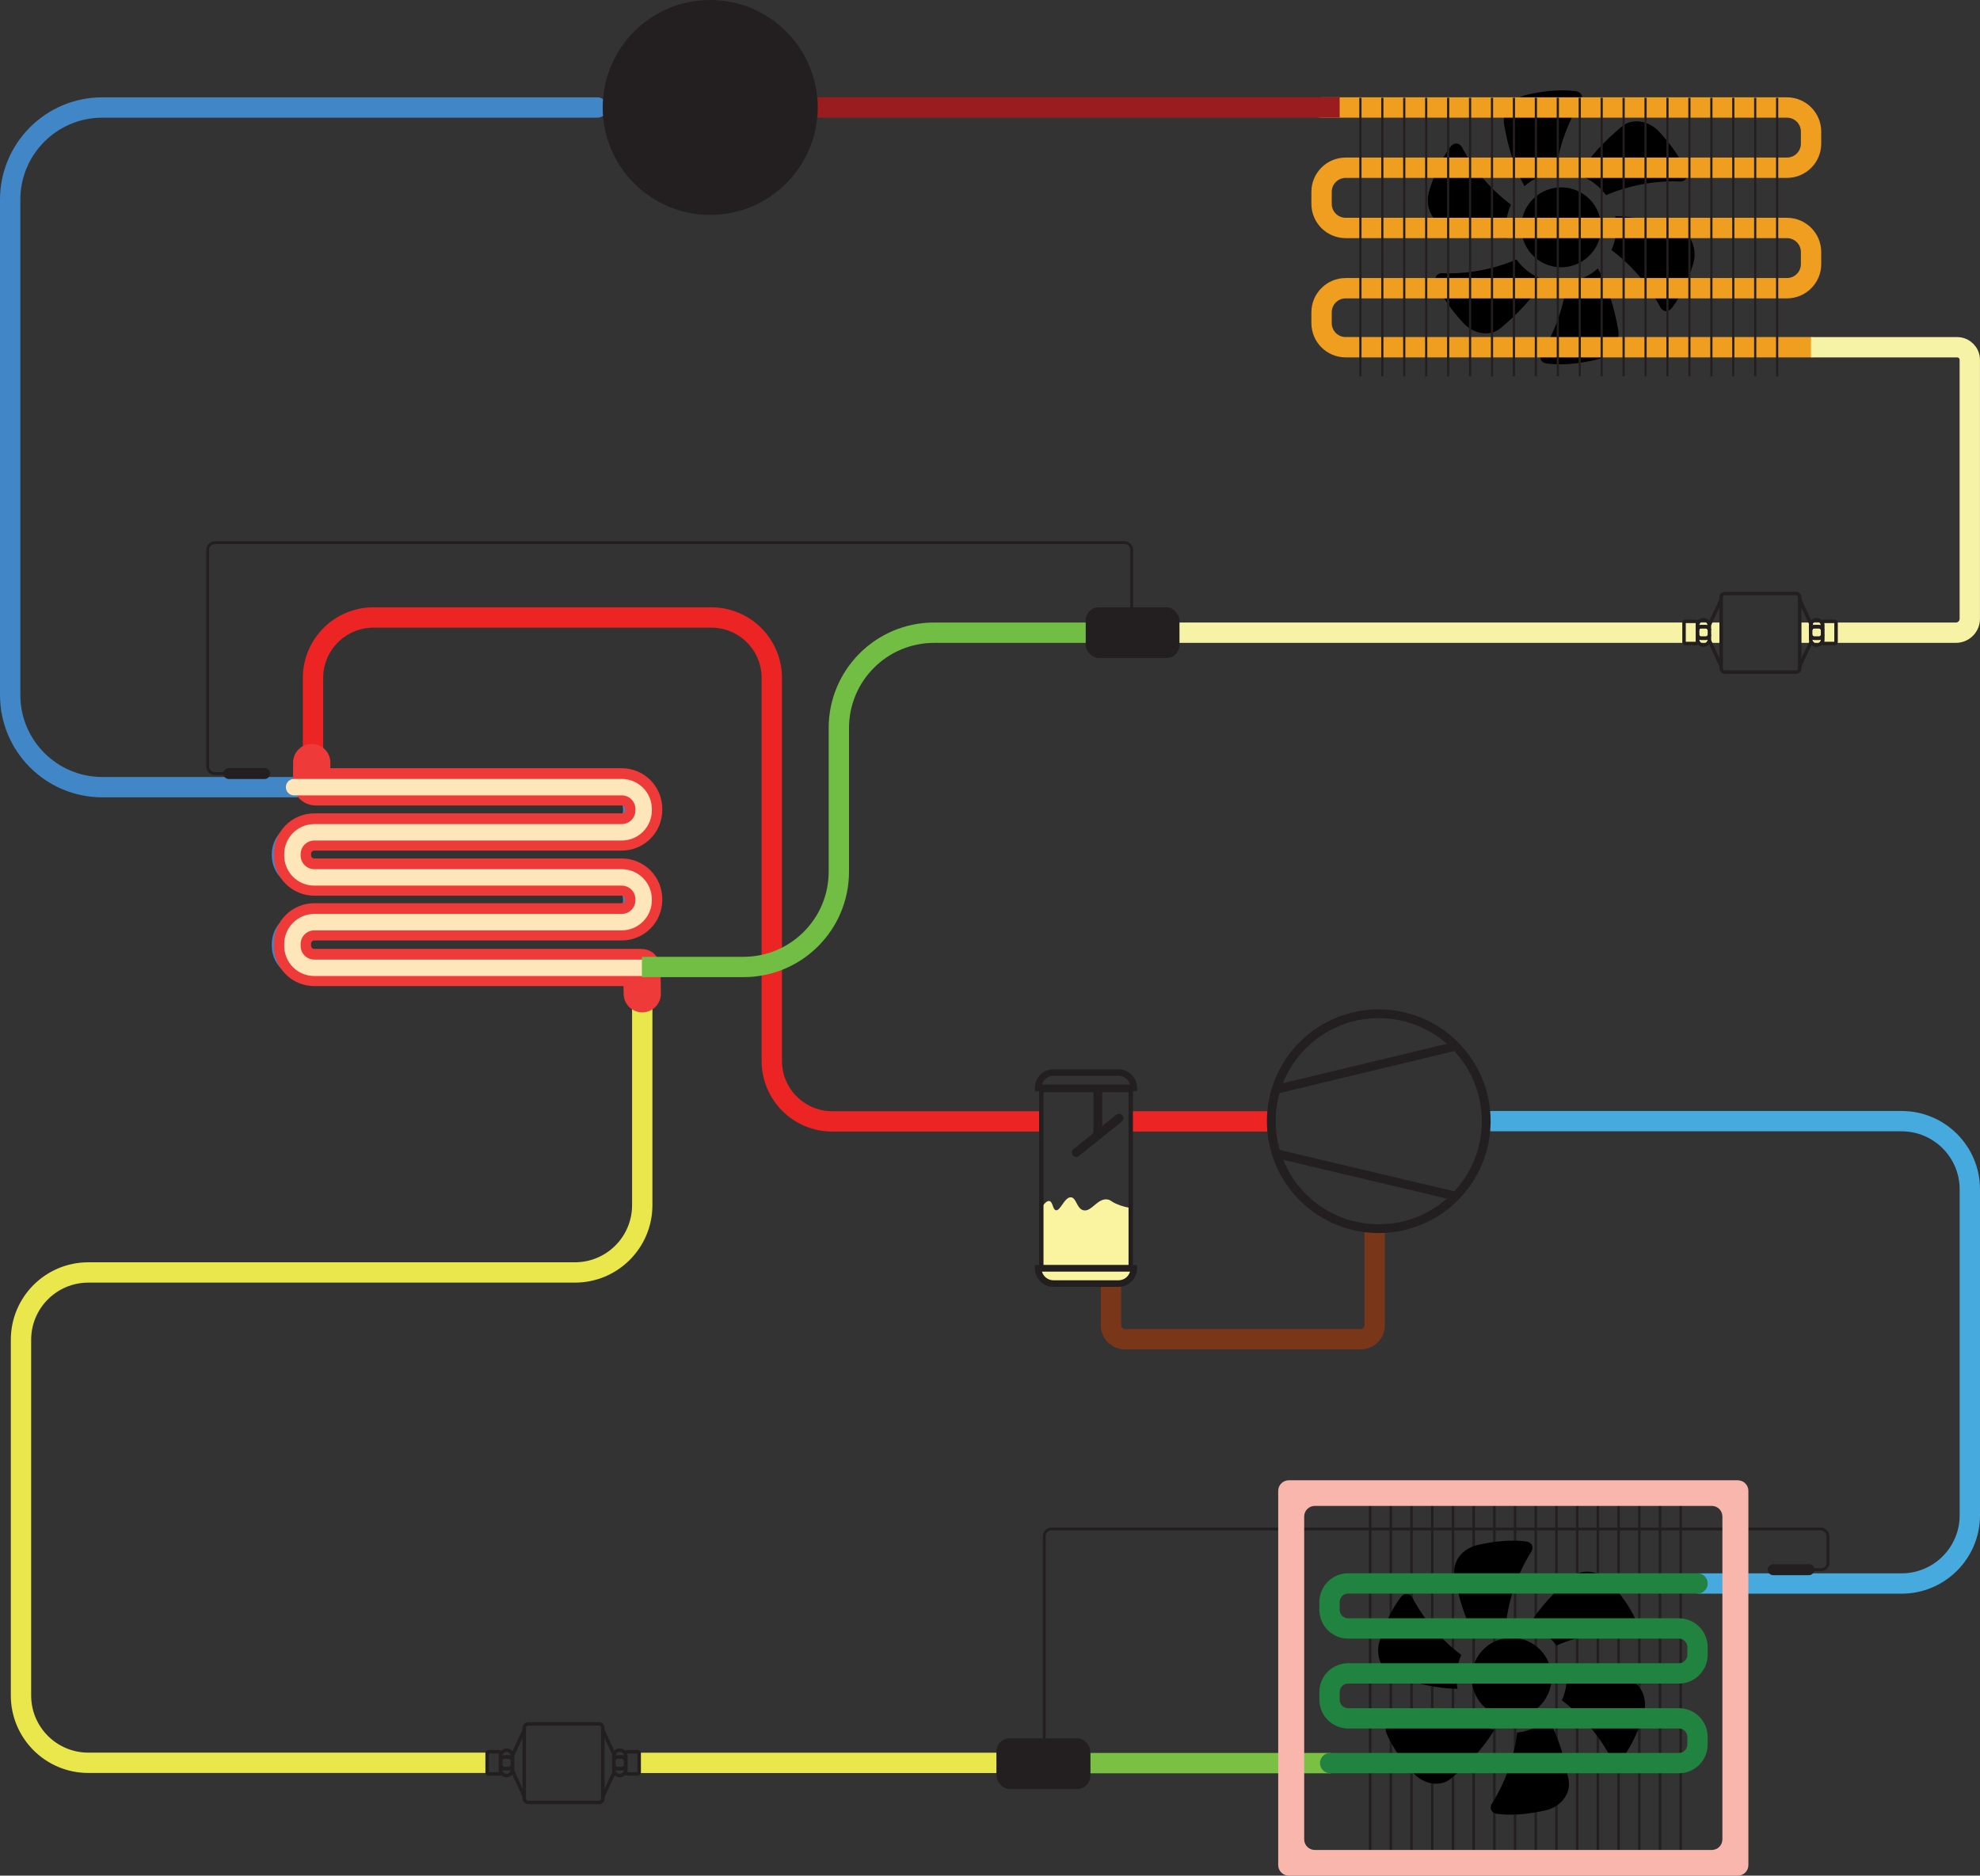 <?xml version="1.0" encoding="UTF-8"?>
<svg id="Layer_2" data-name="Layer 2" xmlns="http://www.w3.org/2000/svg" viewBox="0 0 486.76 461.16">
  <rect x="0" y="0" width="486.76" height="461.16" fill="#333333" stroke="none"/>
  <defs>
    <style>
      .cls-1 {
        stroke-width: .62px;
      }

      .cls-1, .cls-2, .cls-3, .cls-4, .cls-5, .cls-6, .cls-7, .cls-8, .cls-9, .cls-10, .cls-11, .cls-12, .cls-13, .cls-14, .cls-15, .cls-16, .cls-17, .cls-18, .cls-19, .cls-20, .cls-21, .cls-22, .cls-23, .cls-24 {
        fill: none;
        stroke-miterlimit: 10;
      }

      .cls-1, .cls-3, .cls-4, .cls-7, .cls-12, .cls-15, .cls-16, .cls-19, .cls-20, .cls-21, .cls-24 {
        stroke: #231f20;
      }

      .cls-2 {
        stroke: #f7f3a6;
      }

      .cls-2, .cls-5, .cls-6, .cls-8, .cls-9, .cls-10, .cls-11, .cls-14, .cls-17, .cls-18, .cls-23 {
        stroke-width: 5px;
      }

      .cls-3 {
        stroke-width: .54px;
      }

      .cls-25 {
        fill: #000;
      }

      .cls-25, .cls-26, .cls-27, .cls-28 {
        stroke-width: 0px;
      }

      .cls-4 {
        stroke-width: 1.62px;
      }

      .cls-5 {
        stroke: #4187c7;
      }

      .cls-5, .cls-6, .cls-12, .cls-13, .cls-16, .cls-17, .cls-18, .cls-21, .cls-22 {
        stroke-linecap: round;
      }

      .cls-6 {
        stroke: #46aadf;
      }

      .cls-7, .cls-12 {
        stroke-width: 2.16px;
      }

      .cls-8 {
        stroke: #ed2424;
      }

      .cls-9 {
        stroke: #7a3619;
      }

      .cls-10 {
        stroke: #72be44;
      }

      .cls-11 {
        stroke: #e9e74c;
      }

      .cls-13 {
        stroke: #ffe6ba;
        stroke-width: 4.04px;
      }

      .cls-26 {
        fill: #f8b6ac;
      }

      .cls-14 {
        stroke: #9b1c1f;
      }

      .cls-15 {
        stroke-width: 3.23px;
      }

      .cls-16 {
        stroke-width: .7px;
      }

      .cls-27 {
        fill: #faf39f;
      }

      .cls-17 {
        stroke: #218340;
      }

      .cls-18 {
        stroke: #f09e1f;
      }

      .cls-19 {
        stroke-width: 1.08px;
      }

      .cls-28 {
        fill: #231f20;
      }

      .cls-20 {
        stroke-width: .86px;
      }

      .cls-21 {
        stroke-width: 2.7px;
      }

      .cls-22 {
        stroke: #ee3a38;
        stroke-width: 9.16px;
      }

      .cls-23 {
        stroke: #79c043;
      }

      .cls-24 {
        stroke-width: 3.77px;
      }
    </style>
  </defs>
  <g id="Layer_1-2" data-name="Layer 1">
    <path class="cls-27" d="M255.99,296.99c.62-.95,1.39-1.85,2.03-1.68.83.22.75,2.03,1.52,2.25,1.12.31,2.14-3.25,3.72-3.18,1.36.06,1.4,2.74,3.04,3.18,2.04.55,3.54-3.16,6.09-2.62.73.15.68.47,2.2,1.12,1.36.58,2.56.82,3.38.94v18.07h-21.99v-18.07Z"/>
    <line class="cls-1" x1="336.83" y1="368.85" x2="336.83" y2="454.85"/>
    <line class="cls-1" x1="341.92" y1="368.85" x2="341.92" y2="454.85"/>
    <line class="cls-1" x1="347.01" y1="368.85" x2="347.01" y2="454.85"/>
    <line class="cls-1" x1="352.1" y1="368.85" x2="352.1" y2="454.85"/>
    <line class="cls-1" x1="357.19" y1="368.85" x2="357.19" y2="454.85"/>
    <line class="cls-1" x1="362.28" y1="368.85" x2="362.28" y2="454.85"/>
    <line class="cls-1" x1="367.37" y1="368.85" x2="367.37" y2="454.85"/>
    <line class="cls-1" x1="372.46" y1="368.85" x2="372.46" y2="454.85"/>
    <line class="cls-1" x1="377.55" y1="368.85" x2="377.55" y2="454.85"/>
    <line class="cls-1" x1="382.64" y1="368.85" x2="382.64" y2="454.85"/>
    <line class="cls-1" x1="387.73" y1="368.85" x2="387.73" y2="454.85"/>
    <line class="cls-1" x1="392.82" y1="368.85" x2="392.82" y2="454.85"/>
    <line class="cls-1" x1="397.91" y1="368.85" x2="397.91" y2="454.85"/>
    <line class="cls-1" x1="403" y1="368.85" x2="403" y2="454.85"/>
    <line class="cls-1" x1="408.09" y1="368.85" x2="408.09" y2="454.85"/>
    <line class="cls-1" x1="413.18" y1="368.85" x2="413.18" y2="454.85"/>
    <g>
      <path class="cls-25" d="M362.59,402.36c2.16-1.92,4.86-3.08,7.67-3.37.7-6.01,2.87-12.24,6.23-17.54.44-.7.49-2.24-1.51-2.47-3.96-.46-7.91.03-11.74.89-3.66.83-6.22,4.03-5.67,7.26.92,5.35,2.45,10.68,5.01,15.22Z"/>
      <path class="cls-25" d="M382.63,404.58c5.56-2.41,12.03-3.63,18.3-3.37.83.03,2.18-.7,1.38-2.54-1.58-3.65-3.98-6.83-6.64-9.72-2.55-2.76-6.6-3.38-9.12-1.28-4.17,3.47-8.02,7.47-10.67,11.95,2.74.9,5.09,2.66,6.75,4.96Z"/>
      <path class="cls-25" d="M400.58,413.01c-5.09-1.88-10.48-3.22-15.69-3.27.59,2.83.24,5.75-.92,8.33,4.86,3.61,9.16,8.61,12.07,14.16.39.73,1.7,1.54,2.9-.07,2.37-3.2,3.93-6.86,5.1-10.61,1.11-3.59-.38-7.41-3.45-8.54Z"/>
      <path class="cls-25" d="M380.63,422.62c-2.16,1.92-4.86,3.08-7.67,3.37-.7,6.01-2.87,12.24-6.23,17.54-.44.7-.49,2.24,1.51,2.47,3.95.45,7.91-.03,11.74-.9,3.66-.83,6.22-4.03,5.67-7.26-.92-5.34-2.45-10.68-5.01-15.22Z"/>
      <path class="cls-25" d="M360.59,420.4c-5.56,2.41-12.03,3.63-18.3,3.37-.83-.04-2.18.7-1.38,2.54,1.58,3.65,3.98,6.83,6.64,9.72,2.55,2.76,6.6,3.38,9.12,1.28,4.17-3.47,8.02-7.47,10.67-11.95-2.74-.9-5.1-2.67-6.75-4.96Z"/>
      <path class="cls-25" d="M359.25,406.9c-4.86-3.61-9.16-8.61-12.07-14.16-.39-.73-1.7-1.54-2.9.07-2.37,3.19-3.93,6.86-5.1,10.61-1.12,3.59.37,7.4,3.45,8.54,5.09,1.88,10.48,3.22,15.69,3.27-.59-2.83-.24-5.75.92-8.33Z"/>
      <path class="cls-25" d="M376.51,403.98c-4.7-2.71-10.7-1.09-13.41,3.61-2.71,4.7-1.09,10.7,3.61,13.41,4.7,2.71,10.7,1.09,13.41-3.61,2.71-4.7,1.09-10.7-3.61-13.41Z"/>
    </g>
    <g>
      <path class="cls-25" d="M374.78,45.77c2.16-1.92,4.86-3.08,7.67-3.37.7-6.01,2.87-12.24,6.23-17.54.44-.7.49-2.24-1.51-2.47-3.96-.46-7.91.03-11.74.89-3.66.83-6.22,4.03-5.67,7.26.92,5.35,2.45,10.68,5.01,15.22Z"/>
      <path class="cls-25" d="M394.82,47.99c5.56-2.41,12.03-3.63,18.3-3.37.83.03,2.18-.7,1.38-2.54-1.58-3.65-3.98-6.83-6.64-9.72-2.55-2.76-6.6-3.38-9.12-1.28-4.17,3.47-8.02,7.47-10.67,11.95,2.74.9,5.09,2.66,6.75,4.96Z"/>
      <path class="cls-25" d="M412.77,56.42c-5.09-1.88-10.48-3.22-15.69-3.27.59,2.83.24,5.75-.92,8.33,4.86,3.61,9.16,8.61,12.07,14.16.39.73,1.7,1.54,2.9-.07,2.37-3.2,3.93-6.86,5.1-10.61,1.11-3.59-.38-7.41-3.45-8.54Z"/>
      <path class="cls-25" d="M392.82,66.02c-2.16,1.92-4.86,3.08-7.67,3.37-.7,6.01-2.87,12.24-6.23,17.54-.44.7-.49,2.24,1.51,2.47,3.95.45,7.91-.03,11.74-.9,3.66-.83,6.22-4.03,5.67-7.26-.92-5.34-2.45-10.68-5.01-15.22Z"/>
      <path class="cls-25" d="M372.79,63.8c-5.56,2.41-12.03,3.63-18.3,3.37-.83-.04-2.18.7-1.38,2.54,1.58,3.65,3.98,6.83,6.64,9.72,2.55,2.76,6.6,3.38,9.12,1.28,4.17-3.47,8.02-7.47,10.67-11.95-2.74-.9-5.1-2.67-6.75-4.96Z"/>
      <path class="cls-25" d="M371.45,50.31c-4.86-3.61-9.16-8.61-12.07-14.16-.39-.73-1.7-1.54-2.9.07-2.37,3.19-3.93,6.86-5.1,10.61-1.12,3.59.37,7.4,3.45,8.54,5.09,1.88,10.48,3.22,15.69,3.27-.59-2.83-.24-5.75.92-8.33Z"/>
      <path class="cls-25" d="M388.7,47.38c-4.7-2.71-10.7-1.09-13.41,3.61-2.71,4.7-1.09,10.7,3.61,13.41,4.7,2.71,10.7,1.09,13.41-3.61,2.71-4.7,1.09-10.7-3.61-13.41Z"/>
    </g>
    <path class="cls-9" d="M337.95,302.78v23.06c0,1.9-1.54,3.44-3.44,3.44h-57.95c-1.9,0-3.44-1.54-3.44-3.44v-9.81"/>
    <line class="cls-8" x1="312.53" y1="275.72" x2="277.97" y2="275.72"/>
    <path class="cls-8" d="M76.95,186.11v-19.42c0-8.22,6.66-14.87,14.88-14.87h83.04c8.22,0,14.87,6.66,14.87,14.87v94.16c0,8.22,6.66,14.87,14.88,14.87h51.36"/>
    <path class="cls-5" d="M155.23,237.96h-80.52c-2.98,0-5.39-2.41-5.39-5.39v-.45c0-2.98,2.41-5.39,5.39-5.39h75.56c2.98,0,5.39-2.41,5.39-5.39v-.22c0-2.98-2.41-5.39-5.39-5.39h-75.56c-2.98,0-5.39-2.41-5.39-5.39v-.31c0-2.98,2.41-5.39,5.39-5.39h75.56c2.98,0,5.39-2.41,5.39-5.39v-.32c0-2.98-2.41-5.39-5.39-5.39H25.16c-12.52,0-22.66-10.15-22.66-22.66V49.09c0-12.52,10.15-22.66,22.66-22.66h121.68"/>
    <path class="cls-11" d="M157.89,246.89v49.42c0,9.14-7.41,16.55-16.55,16.55H21.71c-9.14,0-16.55,7.41-16.55,16.55v87.46c0,9.14,7.41,16.55,16.55,16.55h98.05"/>
    <line class="cls-11" x1="244.99" y1="433.44" x2="157.13" y2="433.44"/>
    <line class="cls-24" x1="71.89" y1="237.88" x2="71.89" y2="226.64"/>
    <line class="cls-24" x1="71.89" y1="215.65" x2="71.89" y2="204.55"/>
    <path class="cls-22" d="M157.89,244.33l-.09-6.32c0-.07-.06-.13-.13-.13h-80.39c-2.98,0-5.39-2.41-5.39-5.39v-.45c0-2.98,2.41-5.39,5.39-5.39h75.56c2.98,0,5.39-2.41,5.39-5.39v-.22c0-2.98-2.41-5.39-5.39-5.39h-75.56c-2.98,0-5.39-2.41-5.39-5.39v-.31c0-2.98,2.41-5.39,5.39-5.39h75.56c2.98,0,5.39-2.41,5.39-5.39v-.32c0-2.98-2.41-5.39-5.39-5.39h-75.26c-.52,0-.95-.42-.95-.95v-5.02"/>
    <path class="cls-13" d="M157.8,237.96h-80.52c-2.98,0-5.39-2.41-5.39-5.39v-.45c0-2.98,2.41-5.39,5.39-5.39h75.56c2.98,0,5.39-2.41,5.39-5.39v-.22c0-2.98-2.41-5.39-5.39-5.39h-75.56c-2.98,0-5.39-2.41-5.39-5.39v-.31c0-2.98,2.41-5.39,5.39-5.39h75.56c2.98,0,5.39-2.41,5.39-5.39v-.32c0-2.98-2.41-5.39-5.39-5.39h-80.54"/>
    <path class="cls-18" d="M445.22,85.37h-114.4c-3.27,0-5.93-2.65-5.93-5.93v-2.65c0-3.27,2.65-5.93,5.93-5.93h108.48c3.27,0,5.93-2.65,5.93-5.93v-2.95c0-3.27-2.65-5.93-5.93-5.93h-108.48c-3.27,0-5.93-2.65-5.93-5.93v-2.95c0-3.27,2.65-5.93,5.93-5.93h108.48c3.27,0,5.93-2.65,5.93-5.93v-2.95c0-3.27-2.65-5.93-5.93-5.93h-114.47"/>
    <path class="cls-10" d="M267.56,155.56h-37.9c-12.95,0-23.44,10.49-23.44,23.44v35.31c0,12.95-10.49,23.44-23.44,23.44h-24.98"/>
    <line class="cls-14" x1="329.34" y1="26.42" x2="201.01" y2="26.42"/>
    <path class="cls-6" d="M366.82,275.66h100.67c9.26,0,16.77,7.51,16.77,16.77v80.14c0,9.26-7.51,16.77-16.77,16.77h-49.77"/>
    <polyline class="cls-2" points="289.23 155.56 401.01 155.56 409.01 155.56 416.13 155.56 423.13 155.56"/>
    <path class="cls-2" d="M442.44,155.56h38.4c1.88,0,3.41-1.53,3.41-3.41v-63.67c0-1.71-1.39-3.1-3.1-3.1h-35.94"/>
    <line class="cls-23" x1="268.04" y1="433.5" x2="327.15" y2="433.5"/>
    <path class="cls-17" d="M327.01,433.5h85.72c2.53,0,4.58-2.05,4.58-4.58v-1.85c0-2.53-2.05-4.58-4.58-4.58h-81.3c-2.53,0-4.58-2.05-4.58-4.58v-1.89c0-2.53,2.05-4.58,4.58-4.58h81.3c2.53,0,4.58-2.05,4.58-4.58v-1.89c0-2.53-2.05-4.58-4.58-4.58h-81.3c-2.53,0-4.58-2.05-4.58-4.58v-1.91c0-2.53,2.05-4.58,4.58-4.58h85.88"/>
    <g>
      <g>
        <rect class="cls-20" x="128.89" y="423.86" width="19.31" height="19.31" rx=".89" ry=".89"/>
        <path class="cls-20" d="M123.06,432.9v-1.87c0-.18-.15-.33-.33-.33h-2.64c-.18,0-.33.15-.33.33v4.79c0,.18.15.33.33.33h2.64c.18,0,.33-.15.33-.33v-2.92Z"/>
        <path class="cls-20" d="M124.53,430.31c-.81,0-1.47.66-1.47,1.47v1.12c0-.49.4-.89.89-.89h1.15c.49,0,.89.4.89.89v-1.12c0-.81-.66-1.47-1.47-1.47Z"/>
        <path class="cls-20" d="M126,433.95v1.12c0,.1-.01.2-.03.3-.14.67-.73,1.18-1.44,1.18-.81,0-1.47-.66-1.47-1.47v-1.12c0,.49.4.89.89.89h1.14c.5,0,.89-.4.89-.89Z"/>
        <rect class="cls-20" x="123.07" y="432" width="2.93" height="2.85" rx=".89" ry=".89"/>
        <path class="cls-20" d="M156.8,430.7h-2.64c-.18,0-.33.15-.33.33v4.79c0,.18.15.33.33.33h2.64c.18,0,.33-.15.33-.33v-4.79c0-.18-.15-.33-.33-.33Z"/>
        <path class="cls-20" d="M152.93,434.85h-1.15c-.49,0-.89-.4-.89-.89v1.12c0,.81.66,1.47,1.47,1.47s1.47-.66,1.47-1.47v-1.12c0,.49-.4.89-.89.89Z"/>
        <path class="cls-20" d="M151.79,432h1.15c.49,0,.89.4.89.89v-1.12c0-.81-.66-1.47-1.47-1.47s-1.47.66-1.47,1.47v1.12c0-.49.4-.89.89-.89Z"/>
        <rect class="cls-20" x="150.89" y="432" width="2.94" height="2.84" rx=".89" ry=".89"/>
      </g>
      <line class="cls-20" x1="126" y1="431.53" x2="128.89" y2="425.4"/>
      <line class="cls-20" x1="128.89" y1="441.68" x2="125.97" y2="435.37"/>
      <line class="cls-20" x1="151.1" y1="435.55" x2="148.21" y2="441.68"/>
      <line class="cls-20" x1="151.13" y1="431.71" x2="148.21" y2="425.4"/>
    </g>
    <g>
      <g>
        <rect class="cls-20" x="423.13" y="145.94" width="19.31" height="19.31" rx=".89" ry=".89"/>
        <path class="cls-20" d="M417.3,154.97v-1.87c0-.18-.15-.33-.33-.33h-2.64c-.18,0-.33.15-.33.33v4.79c0,.18.15.33.33.33h2.64c.18,0,.33-.15.33-.33v-2.92Z"/>
        <path class="cls-20" d="M418.77,152.38c-.81,0-1.47.66-1.47,1.47v1.12c0-.49.4-.89.89-.89h1.15c.49,0,.89.4.89.89v-1.12c0-.81-.66-1.47-1.47-1.47Z"/>
        <path class="cls-20" d="M419.34,156.92h-1.15c-.49,0-.89-.4-.89-.89v1.12c0,.81.66,1.47,1.47,1.47s1.47-.66,1.47-1.47v-1.12c0,.49-.4.89-.89.89Z"/>
        <rect class="cls-20" x="417.3" y="154.08" width="2.94" height="2.84" rx=".89" ry=".89"/>
        <path class="cls-20" d="M451.04,152.77h-2.64c-.18,0-.33.15-.33.33v4.79c0,.18.15.33.33.33h2.64c.18,0,.33-.15.33-.33v-4.79c0-.18-.15-.33-.33-.33Z"/>
        <path class="cls-20" d="M447.17,156.92h-1.15c-.49,0-.89-.4-.89-.89v1.12c0,.81.66,1.47,1.47,1.47s1.47-.66,1.47-1.47v-1.12c0,.49-.4.89-.89.89Z"/>
        <path class="cls-20" d="M446.02,154.08h1.15c.49,0,.89.4.89.89v-1.12c0-.81-.66-1.47-1.47-1.47s-1.47.66-1.47,1.47v1.12c0-.49.4-.89.89-.89Z"/>
        <rect class="cls-20" x="445.13" y="154.08" width="2.94" height="2.84" rx=".89" ry=".89"/>
      </g>
      <line class="cls-20" x1="420.24" y1="153.61" x2="423.13" y2="147.47"/>
      <line class="cls-20" x1="420.21" y1="157.45" x2="423.13" y2="163.76"/>
      <line class="cls-20" x1="445.33" y1="157.62" x2="442.44" y2="163.76"/>
      <line class="cls-20" x1="445.36" y1="153.78" x2="442.44" y2="147.47"/>
    </g>
    <line class="cls-21" x1="56.27" y1="190.19" x2="65.03" y2="190.19"/>
    <line class="cls-21" x1="435.93" y1="385.94" x2="444.69" y2="385.94"/>
    <path class="cls-16" d="M278.22,149.43v-14.22c0-.99-.81-1.8-1.8-1.8H52.84c-.99,0-1.8.81-1.8,1.8v53.19c0,.99.81,1.8,1.8,1.8h2.46"/>
    <path class="cls-16" d="M444.97,385.94h2.75c.91,0,1.66-.74,1.66-1.66v-6.55c0-.99-.81-1.8-1.8-1.8h-189.07c-.99,0-1.8.81-1.8,1.8v49.49"/>
    <rect class="cls-28" x="244.99" y="427.4" width="23.05" height="12.46" rx="3.21" ry="3.21"/>
    <rect class="cls-28" x="266.91" y="149.33" width="23.05" height="12.46" rx="3.21" ry="3.21" transform="translate(556.87 311.11) rotate(180)"/>
    <path class="cls-26" d="M314.23,366.56v92.01c0,1.43,1.16,2.6,2.6,2.6h110.39c1.43,0,2.6-1.16,2.6-2.6v-92.01c0-1.43-1.16-2.6-2.6-2.6h-110.39c-1.43,0-2.6,1.16-2.6,2.6ZM420.83,454.85h-97.61c-1.43,0-2.6-1.16-2.6-2.6v-79.39c0-1.43,1.16-2.6,2.6-2.6h97.61c1.43,0,2.6,1.16,2.6,2.6v79.39c0,1.43-1.16,2.6-2.6,2.6Z"/>
    <circle class="cls-28" cx="174.59" cy="26.42" r="26.42"/>
    <line class="cls-15" x1="155.67" y1="44.86" x2="155.67" y2="44.86"/>
    <circle class="cls-7" cx="338.95" cy="275.67" r="26.42"/>
    <line class="cls-7" x1="313.71" y1="267.84" x2="357.87" y2="257.23"/>
    <line class="cls-7" x1="313.76" y1="283.65" x2="357.87" y2="294.11"/>
    <rect class="cls-19" x="255.99" y="268.01" width="21.99" height="43.6"/>
    <path class="cls-4" d="M258.98,263.72h16c2.07,0,3.75,1.68,3.75,3.75h-23.5c0-2.07,1.68-3.75,3.75-3.75Z"/>
    <path class="cls-4" d="M258.98,311.85h16c2.07,0,3.75,1.68,3.75,3.75h-23.5c0-2.07,1.68-3.75,3.75-3.75Z" transform="translate(533.96 627.44) rotate(180)"/>
    <line class="cls-7" x1="269.89" y1="268.25" x2="269.89" y2="279.62"/>
    <line class="cls-12" x1="275.09" y1="274.93" x2="264.57" y2="283.38"/>
    <line class="cls-3" x1="334.44" y1="24.04" x2="334.44" y2="92.52"/>
    <line class="cls-3" x1="339.83" y1="24.04" x2="339.83" y2="92.52"/>
    <line class="cls-3" x1="345.22" y1="24.04" x2="345.22" y2="92.52"/>
    <line class="cls-3" x1="350.61" y1="24.04" x2="350.61" y2="92.52"/>
    <line class="cls-3" x1="356.01" y1="24.04" x2="356.01" y2="92.52"/>
    <line class="cls-3" x1="361.4" y1="24.04" x2="361.4" y2="92.52"/>
    <line class="cls-3" x1="366.79" y1="24.04" x2="366.79" y2="92.52"/>
    <line class="cls-3" x1="372.18" y1="24.04" x2="372.18" y2="92.52"/>
    <line class="cls-3" x1="377.58" y1="24.04" x2="377.58" y2="92.52"/>
    <line class="cls-3" x1="382.97" y1="24.04" x2="382.97" y2="92.52"/>
    <line class="cls-3" x1="388.36" y1="24.04" x2="388.36" y2="92.52"/>
    <line class="cls-3" x1="393.75" y1="24.04" x2="393.75" y2="92.52"/>
    <line class="cls-3" x1="399.15" y1="24.04" x2="399.15" y2="92.52"/>
    <line class="cls-3" x1="404.54" y1="24.04" x2="404.54" y2="92.52"/>
    <line class="cls-3" x1="409.93" y1="24.04" x2="409.93" y2="92.52"/>
    <line class="cls-3" x1="415.32" y1="24.04" x2="415.32" y2="92.52"/>
    <line class="cls-3" x1="420.72" y1="24.04" x2="420.72" y2="92.52"/>
    <line class="cls-3" x1="426.11" y1="24.04" x2="426.11" y2="92.52"/>
    <line class="cls-3" x1="431.5" y1="24.04" x2="431.5" y2="92.52"/>
    <line class="cls-3" x1="436.89" y1="24.04" x2="436.89" y2="92.52"/>
  </g>
</svg>
